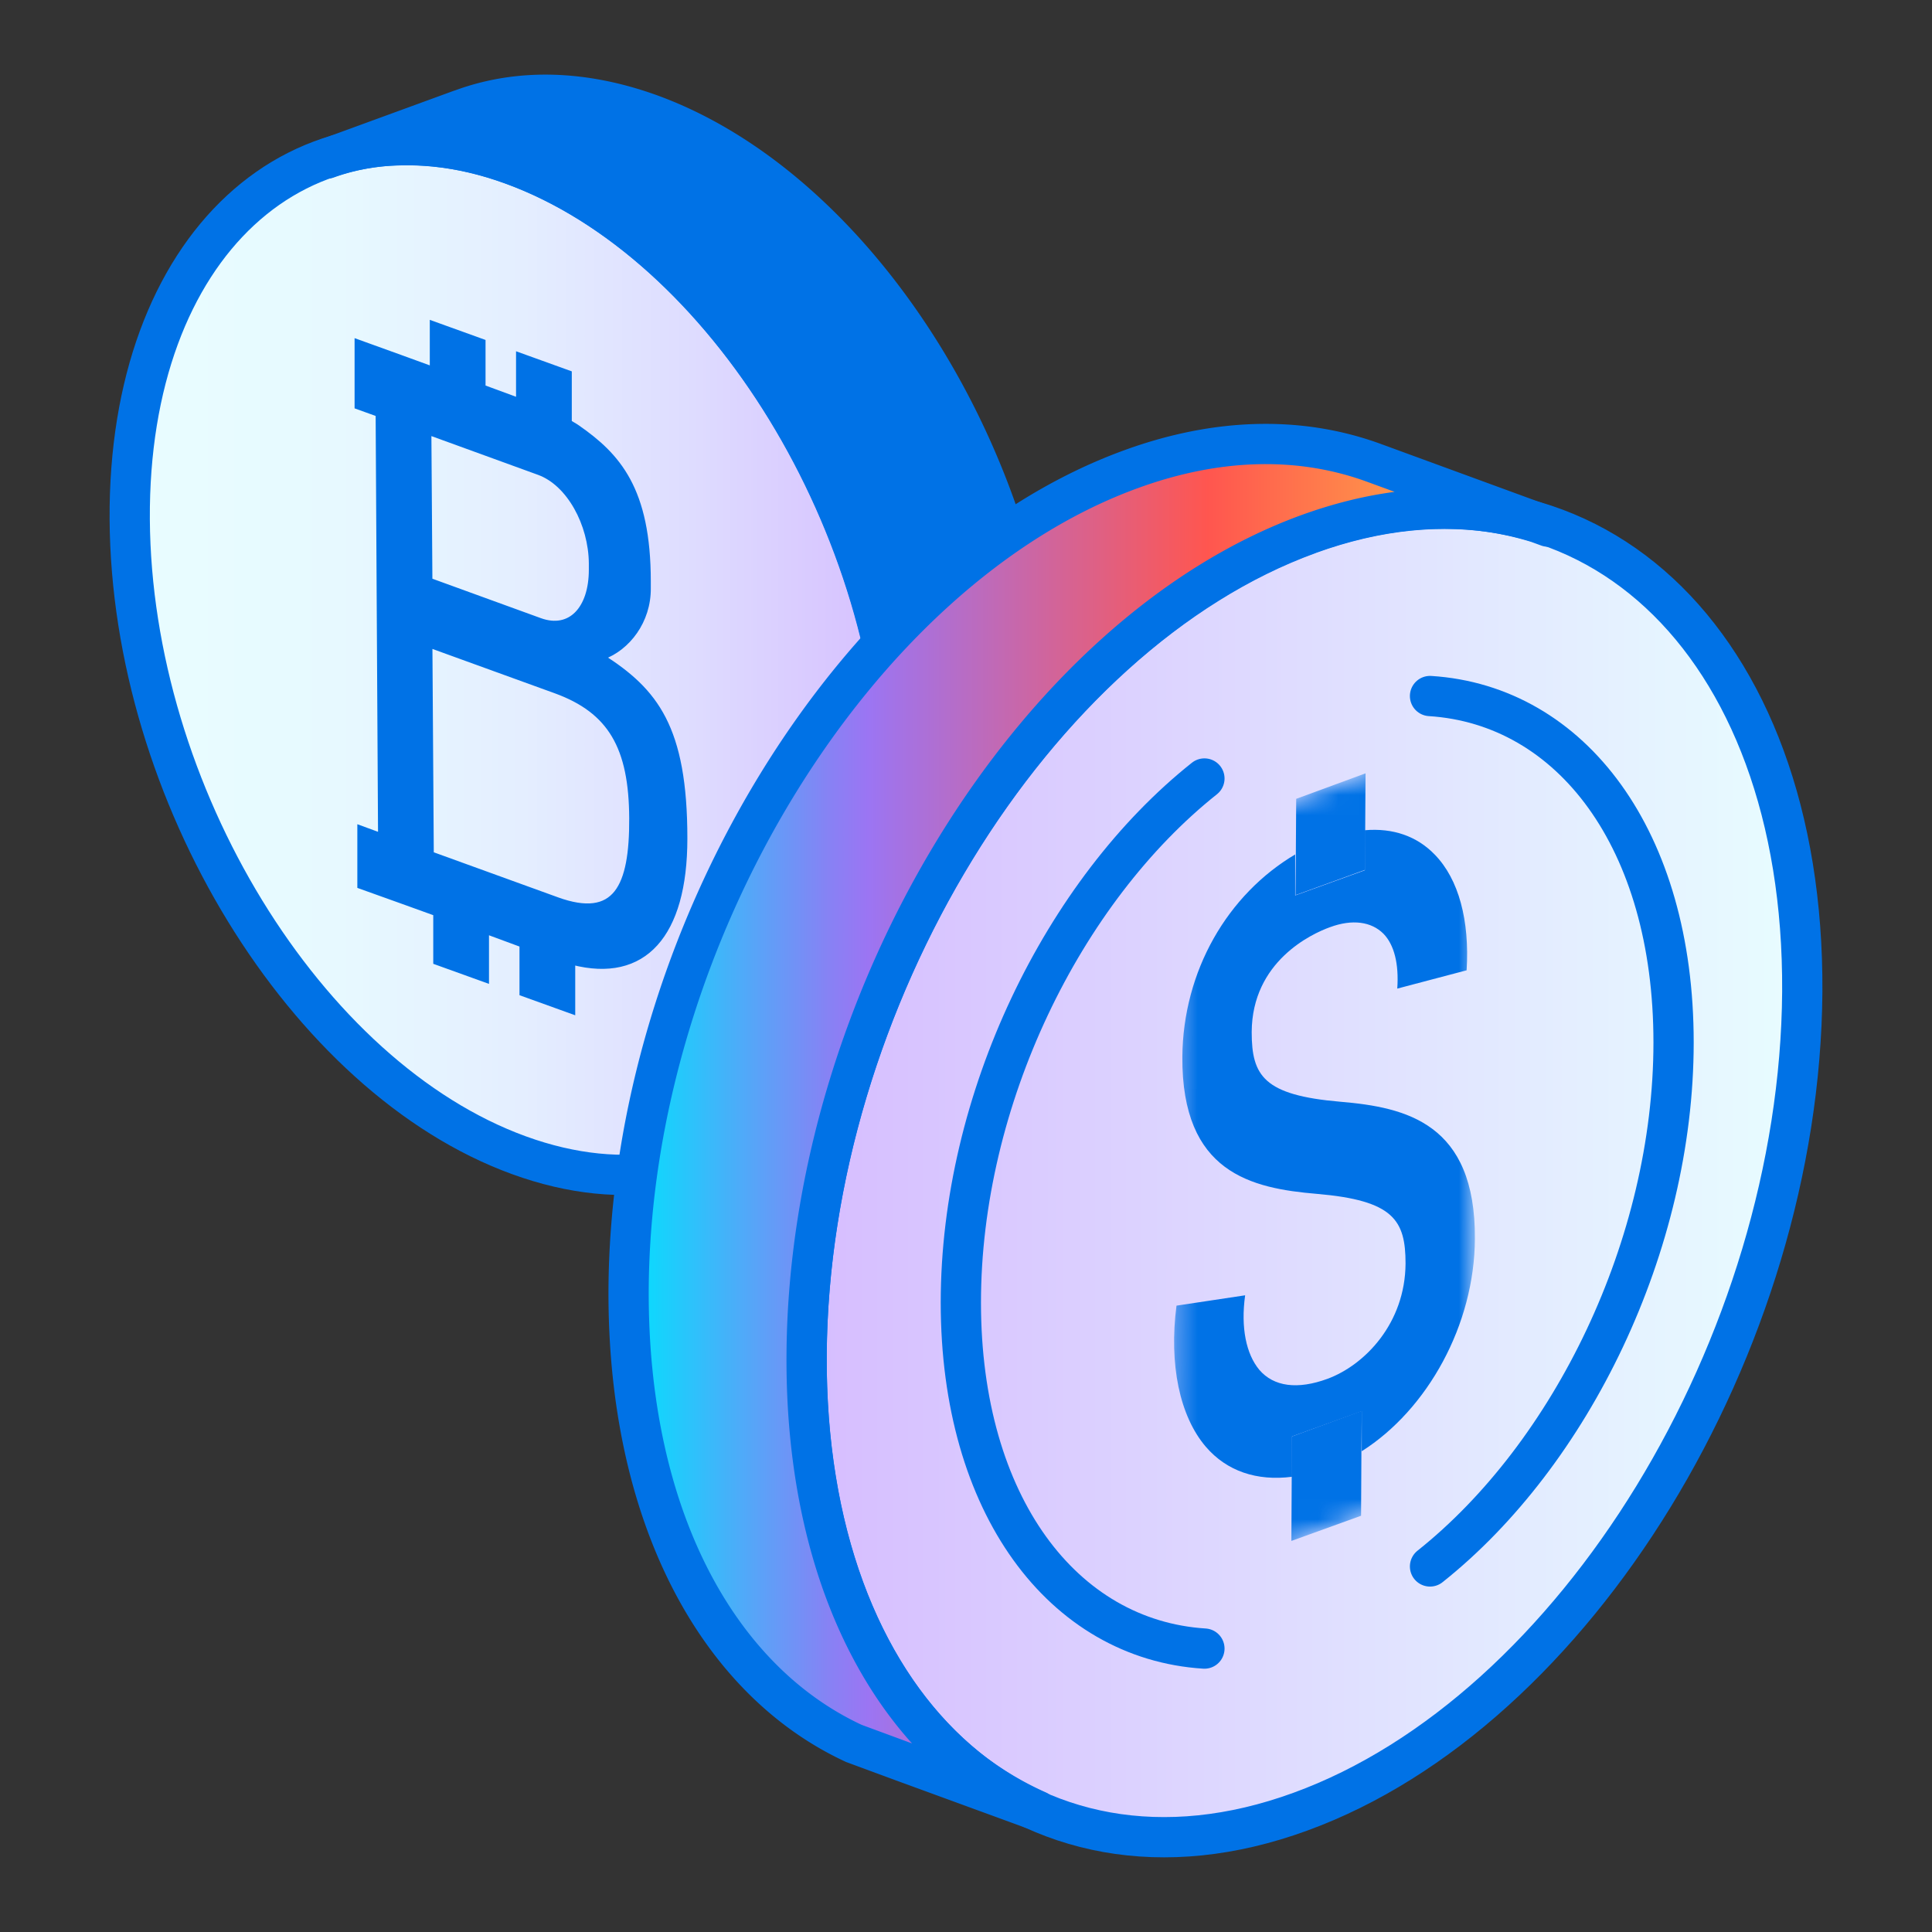 <svg xmlns="http://www.w3.org/2000/svg" width="96" height="96" fill="none" viewBox="0 0 96 96"><rect x="0" y="0" width="96" height="96" fill="#333333" stroke="none"/><path fill="url(#a)" stroke="#0072E6" stroke-linejoin="round" stroke-width="2" d="M6.446 25.808c.086 13.594 8.743 27.737 19.337 31.594s19.097-4.029 19.011-17.623c-.085-13.611-8.742-27.737-19.337-31.594C14.88 4.328 6.36 12.213 6.446 25.808Z"/><path fill="#0072E6" stroke="#0072E6" stroke-linecap="round" stroke-linejoin="round" stroke-width="2" d="M16.252 7.877a11 11 0 0 1 3.446-.652c1.834-.068 3.771.223 5.777.96 10.594 3.858 19.251 17.983 19.337 31.595.051 7.354-2.417 13.045-6.377 16.097a12.4 12.4 0 0 1-2.503 1.491l5.194-1.903 1.869-.703c5.28-2.45 8.726-8.81 8.674-17.485-.086-13.577-8.743-27.72-19.337-31.594-3.411-1.235-6.6-1.269-9.36-.258l-.154.052z"/><path fill="#0072E6" stroke="#0072E6" stroke-miterlimit="10" stroke-width="0.25" d="M29.95 32.65c1.234-.446 2.28-1.783 2.263-3.43v-.325c0-4.594-1.509-6.257-3.532-7.663-.12-.085-.257-.154-.394-.24v-2.451l-2.52-.909v2.263l-1.766-.651V16.98l-2.52-.909v2.263l-1.457-.531-2.28-.823v3.223l1.046.377.051 8.948.069 11.983-1.029-.377v2.897l2.297.823 1.475.532v2.417l2.52.908v-2.417l1.765.652v2.417l2.52.908V47.82c3.532.908 5.572-1.337 5.572-6.154 0-5.52-1.457-7.338-4.114-9.035zm-8.64-11.16 5.468 1.988c1.509.549 2.589 2.571 2.606 4.509v.325c0 1.937-1.046 3.069-2.554 2.52l-5.469-1.988zm6.36 23.21-6.24-2.262-.069-10.371 6.24 2.262c2.743.995 3.772 2.812 3.789 6.326.017 3.429-.789 5.109-3.72 4.046Z"/><path fill="url(#b)" stroke="#0072E6" stroke-linejoin="round" stroke-width="2" d="M65.024 26.545C51.344 31.516 40.2 49.739 40.08 67.292c-.103 17.537 10.868 27.72 24.531 22.731 13.663-4.97 24.823-23.21 24.943-40.748.103-17.537-10.869-27.703-24.531-22.732Z"/><path fill="url(#c)" stroke="#0072E6" stroke-linecap="round" stroke-linejoin="round" stroke-width="2" d="M76.92 26.15a15.3 15.3 0 0 0-4.44-.857c-2.365-.103-4.85.292-7.457 1.235-13.68 4.97-24.822 23.194-24.942 40.748-.069 9.497 3.12 16.834 8.228 20.777a16.3 16.3 0 0 0 3.24 1.92l-6.703-2.451-2.417-.892c-6.806-3.154-11.246-11.365-11.194-22.56.103-17.52 11.263-35.76 24.943-40.748 4.405-1.612 8.52-1.629 12.085-.326l.189.069 8.469 3.102z"/><mask id="d" width="16" height="43" x="58" y="36" maskUnits="userSpaceOnUse" style="mask-type:luminance"><path fill="#fff" d="m58.252 78.728.223-36.891 14.965-5.434-.222 36.874z"/></mask><g fill="#0072E6" mask="url(#d)"><path d="M64.39 42.437c-3.412 2.006-5.606 5.828-5.64 10.08-.034 5.76 3.428 6.531 6.686 6.806 3.805.325 4.405 1.302 4.405 3.462-.017 2.966-2.022 5.04-3.874 5.726-1.491.549-2.674.394-3.394-.446-.652-.788-.926-2.091-.703-3.702l-3.411.514c-.378 2.914.154 5.486 1.457 7.011 1.045 1.217 2.537 1.715 4.285 1.492v-2.006l3.463-1.251v1.988c3.275-2.074 5.606-6.291 5.623-10.56.034-5.743-3.428-6.531-6.686-6.806-3.805-.325-4.405-1.285-4.405-3.462.017-3.515 2.983-4.886 3.891-5.212 1.114-.411 2.057-.274 2.657.326.532.548.772 1.491.686 2.726l3.446-.909c.154-2.486-.395-4.526-1.578-5.743-.89-.926-2.09-1.337-3.48-1.217v1.989l-3.462 1.251v-2.04"/><path d="m67.853 38.426-3.446 1.268-.017 2.743-.017 2.04 3.446-1.251.017-2.006zm-.188 31.68-3.463 1.268-.017 2.006-.017 3.188 3.463-1.251.017-3.223z"/></g><path stroke="#0072E6" stroke-linecap="round" stroke-miterlimit="10" stroke-width="2" d="M71.057 77.836c7.028-5.589 12.102-15.977 12.102-26.04 0-10.08-5.074-16.766-12.102-17.211m-11.21 4.098c-7.029 5.588-12.103 15.96-12.103 26.04 0 10.063 5.074 16.748 12.103 17.194"/><defs><linearGradient id="a" x1="6.446" x2="44.794" y1="32.785" y2="32.785" gradientUnits="userSpaceOnUse"><stop stop-color="#E8FDFF"/><stop offset="0.27" stop-color="#E7F9FF"/><stop offset="0.51" stop-color="#E4EEFF"/><stop offset="0.73" stop-color="#DEDCFF"/><stop offset="0.95" stop-color="#D7C3FF"/><stop offset="1" stop-color="#D6BDFF"/></linearGradient><linearGradient id="b" x1="89.572" x2="40.098" y1="58.293" y2="58.293" gradientUnits="userSpaceOnUse"><stop stop-color="#E8FDFF"/><stop offset="1" stop-color="#D6BDFF"/></linearGradient><linearGradient id="c" x1="31.235" x2="76.921" y1="56.013" y2="56.013" gradientUnits="userSpaceOnUse"><stop stop-color="#00E3FF"/><stop offset="0.02" stop-color="#0ED8FD"/><stop offset="0.14" stop-color="#59A3F8"/><stop offset="0.22" stop-color="#8881F4"/><stop offset="0.26" stop-color="#9B75F3"/><stop offset="0.63" stop-color="#FF564F"/><stop offset="1" stop-color="#FFC545"/></linearGradient></defs></svg>